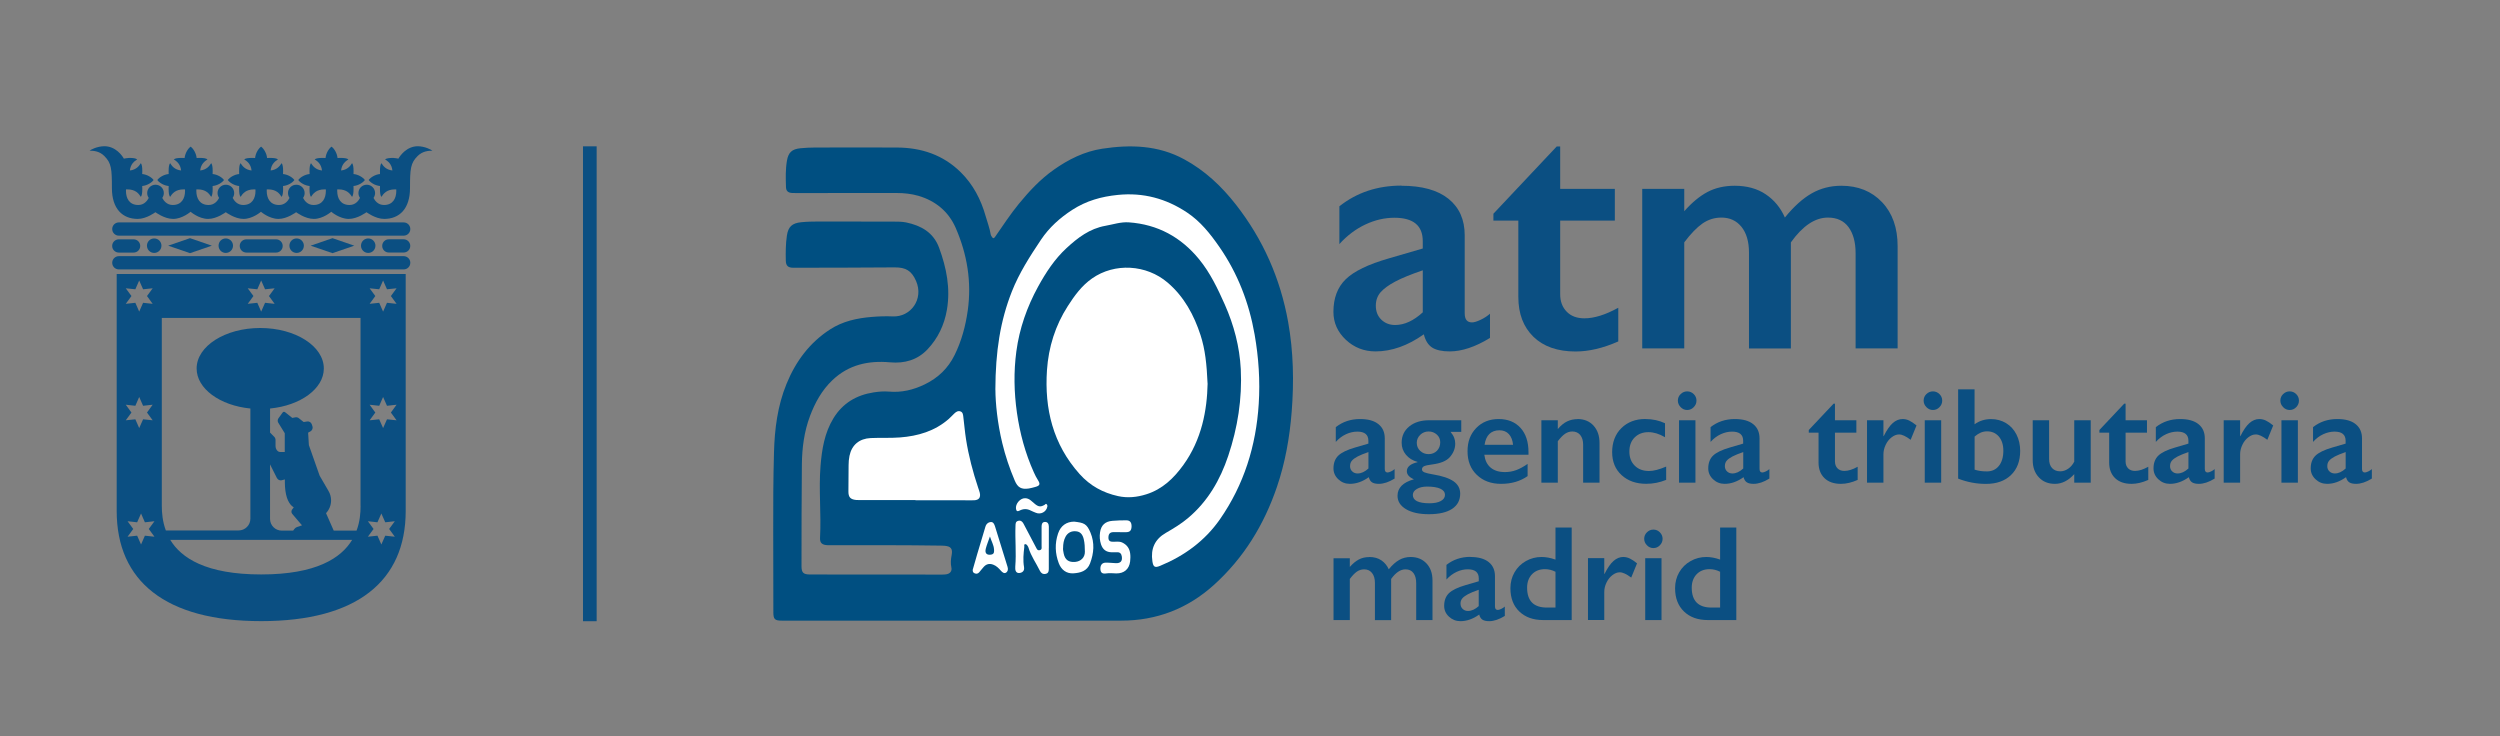 <?xml version="1.0" encoding="UTF-8"?>
<svg id="uuid-31ed541c-eb0f-4b63-800b-f0aa1f44af63" data-name="Layer 1" xmlns="http://www.w3.org/2000/svg" viewBox="0 0 558.54 164.44">
  <rect x="0" y="0" width="558.54" height="164.44" fill="#808080" stroke="none"/>
  <defs>
    <style>
      .uuid-6c962cd9-cb2c-4f67-981c-61236f6c15a7 {
        fill: #0b4f82;
      }

      .uuid-6c962cd9-cb2c-4f67-981c-61236f6c15a7, .uuid-f6a4797e-0c5e-461d-b366-f0e38ed80301, .uuid-14c88953-680e-4245-ac2f-13a554475c8d {
        stroke-width: 0px;
      }

      .uuid-f6a4797e-0c5e-461d-b366-f0e38ed80301 {
        fill: #004f81;
      }

      .uuid-14c88953-680e-4245-ac2f-13a554475c8d {
        fill: #fff;
      }
    </style>
  </defs>
  <rect class="uuid-6c962cd9-cb2c-4f67-981c-61236f6c15a7" x="130.25" y="32.69" width="3.05" height="106.1"/>
  <g id="uuid-55533b73-24fb-448c-92f8-0c60b41dad84" data-name="escudo">
    <path class="uuid-6c962cd9-cb2c-4f67-981c-61236f6c15a7" d="M90.18,49.69H26.55c-.82,0-1.48.66-1.48,1.48s.66,1.48,1.48,1.48h63.64c.82,0,1.48-.66,1.48-1.48s-.66-1.48-1.48-1.48Z"/>
    <path class="uuid-6c962cd9-cb2c-4f67-981c-61236f6c15a7" d="M90.18,57.23H26.55c-.82,0-1.48.66-1.48,1.48s.66,1.48,1.48,1.48h63.64c.82,0,1.48-.66,1.48-1.48s-.66-1.48-1.48-1.48Z"/>
    <path class="uuid-6c962cd9-cb2c-4f67-981c-61236f6c15a7" d="M26.54,56.43h3.31c.82,0,1.48-.66,1.48-1.48s-.66-1.48-1.48-1.48h-3.31c-.81,0-1.48.66-1.48,1.48s.67,1.48,1.48,1.48Z"/>
    <path class="uuid-6c962cd9-cb2c-4f67-981c-61236f6c15a7" d="M90.18,53.46h-3.31c-.82,0-1.48.66-1.48,1.48s.66,1.48,1.48,1.48h3.31c.82,0,1.48-.66,1.48-1.48s-.66-1.48-1.48-1.48Z"/>
    <path class="uuid-6c962cd9-cb2c-4f67-981c-61236f6c15a7" d="M61.68,56.43c.81,0,1.48-.66,1.48-1.48s-.67-1.48-1.48-1.48h-6.63c-.82,0-1.49.66-1.49,1.48s.67,1.48,1.49,1.48h6.63Z"/>
    <polygon class="uuid-6c962cd9-cb2c-4f67-981c-61236f6c15a7" points="42.45 53.21 37.57 54.89 42.45 56.56 47.33 54.89 42.45 53.21"/>
    <polygon class="uuid-6c962cd9-cb2c-4f67-981c-61236f6c15a7" points="74.28 53.21 69.4 54.89 74.28 56.56 79.15 54.89 74.28 53.21"/>
    <path class="uuid-6c962cd9-cb2c-4f67-981c-61236f6c15a7" d="M83.88,54.89c0-.89-.72-1.62-1.61-1.62s-1.62.72-1.62,1.62.72,1.62,1.62,1.62,1.61-.73,1.61-1.62Z"/>
    <path class="uuid-6c962cd9-cb2c-4f67-981c-61236f6c15a7" d="M67.89,54.89c0-.89-.72-1.62-1.62-1.62s-1.61.72-1.61,1.62.72,1.62,1.61,1.62,1.62-.73,1.62-1.62Z"/>
    <path class="uuid-6c962cd9-cb2c-4f67-981c-61236f6c15a7" d="M52.06,54.89c0-.89-.72-1.62-1.62-1.62s-1.61.72-1.61,1.62.72,1.62,1.61,1.62,1.62-.73,1.62-1.62Z"/>
    <path class="uuid-6c962cd9-cb2c-4f67-981c-61236f6c15a7" d="M36.07,54.89c0-.89-.72-1.62-1.62-1.62s-1.62.72-1.62,1.62.73,1.62,1.62,1.62,1.62-.73,1.62-1.62Z"/>
    <path class="uuid-6c962cd9-cb2c-4f67-981c-61236f6c15a7" d="M93.36,32.67c-2.51,0-3.97,2.11-4.35,2.77-.18-.04-.95-.16-1.18-.16-.95,0-1.46.09-1.8.33.65.42,1.48,1.02,1.64,2.48-1.44-.17-2.04-.99-2.46-1.64-.23.33-.32.84-.32,1.79,0,.2,0,.44.01.64-1.06.1-2.1.74-2.54,1.34.44.61,1.48,1.24,2.54,1.34,0,.2-.01.44-.01.64,0,.95.09,1.46.32,1.79.48-.73,1.17-1.68,3.04-1.68h.28c0,.12.01.24.01.36,0,1.64-.76,3.13-2.75,3.13-1.33,0-2.03-.97-2.34-1.58.22-.31.35-.68.35-1.09,0-1.03-.83-1.86-1.86-1.86s-1.86.83-1.86,1.86c0,.41.13.78.35,1.09-.32.61-1.01,1.58-2.34,1.58-1.99,0-2.75-1.49-2.75-3.13,0-.11,0-.23,0-.36h.28c1.87,0,2.57.95,3.04,1.68.23-.33.33-.85.33-1.79,0-.2,0-.44-.01-.64,1.06-.1,2.1-.73,2.54-1.34-.44-.61-1.48-1.24-2.54-1.34,0-.2.01-.44.01-.64,0-.95-.09-1.46-.33-1.79-.42.65-1.02,1.47-2.46,1.64.17-1.46,1-2.06,1.64-2.48-.33-.24-.85-.33-1.79-.33-.2,0-.44,0-.64.02-.1-1.06-.73-2.1-1.34-2.54-.61.44-1.24,1.48-1.34,2.54-.2,0-.44-.02-.64-.02-.95,0-1.45.09-1.79.33.65.42,1.47,1.02,1.64,2.48-1.44-.17-2.04-.99-2.46-1.64-.23.33-.33.84-.33,1.79,0,.2,0,.44.02.64-1.07.1-2.11.74-2.54,1.34.44.61,1.48,1.24,2.54,1.34,0,.2-.02.44-.02.64,0,.95.09,1.46.33,1.79.47-.73,1.17-1.68,3.04-1.68h.28c0,.12,0,.24,0,.36,0,1.64-.76,3.13-2.75,3.13-1.33,0-2.03-.97-2.34-1.58.22-.31.35-.68.35-1.09,0-1.03-.83-1.86-1.86-1.86-.13,0-.26.01-.38.04-.85.17-1.48.92-1.48,1.82,0,.41.13.78.34,1.09-.31.61-1.01,1.58-2.34,1.58-1.99,0-2.75-1.49-2.75-3.13,0-.11,0-.23.01-.36h.28c1.87,0,2.57.95,3.04,1.68.23-.33.33-.85.33-1.79,0-.2,0-.44-.02-.64,1.07-.1,2.11-.73,2.54-1.34-.44-.61-1.48-1.24-2.54-1.34.01-.2.02-.44.02-.64,0-.95-.09-1.46-.33-1.79-.42.65-1.02,1.47-2.46,1.64.17-1.46,1-2.06,1.64-2.48-.33-.24-.84-.33-1.79-.33-.2,0-.44,0-.64.02-.1-1.06-.74-2.1-1.34-2.54-.61.44-1.24,1.48-1.34,2.54-.2,0-.44-.02-.64-.02-.95,0-1.46.09-1.79.33.65.42,1.48,1.02,1.64,2.48-1.44-.17-2.04-.99-2.46-1.64-.23.33-.32.84-.32,1.79,0,.2,0,.44.01.64-1.06.1-2.1.74-2.54,1.34.44.61,1.48,1.24,2.54,1.34,0,.2-.01.44-.01.64,0,.95.09,1.46.32,1.79.48-.73,1.17-1.68,3.04-1.68h.28c0,.12.02.24.02.36,0,1.64-.76,3.13-2.75,3.13-1.33,0-2.03-.98-2.35-1.59.22-.3.34-.67.34-1.08,0-1.03-.83-1.86-1.86-1.86s-1.86.83-1.86,1.86c0,.41.13.78.35,1.09-.32.61-1.02,1.58-2.34,1.58-1.99,0-2.75-1.49-2.75-3.13,0-.11,0-.23.01-.36h.28c1.87,0,2.56.95,3.04,1.68.23-.33.32-.85.32-1.79,0-.2,0-.44-.01-.64,1.06-.1,2.1-.73,2.54-1.34-.44-.61-1.48-1.24-2.54-1.34,0-.2.01-.44.01-.64,0-.95-.09-1.46-.32-1.79-.42.65-1.02,1.47-2.47,1.64.17-1.46,1-2.06,1.64-2.48-.33-.24-.84-.33-1.79-.33-.2,0-.44,0-.64.02-.1-1.06-.74-2.1-1.34-2.54-.61.44-1.24,1.48-1.35,2.54-.2,0-.43-.02-.63-.02-.95,0-1.45.09-1.79.33.65.42,1.48,1.02,1.64,2.48-1.45-.17-2.05-.99-2.46-1.64-.23.33-.33.84-.33,1.79,0,.2,0,.44.01.64-1.06.1-2.1.74-2.54,1.34.44.61,1.48,1.24,2.54,1.34,0,.2-.01.44-.01.64,0,.95.09,1.46.33,1.79.47-.73,1.17-1.68,3.04-1.68h.28c0,.12.02.24.02.36,0,1.64-.76,3.13-2.75,3.13-1.32,0-2.02-.97-2.34-1.58.22-.31.35-.68.35-1.09,0-1.03-.83-1.86-1.86-1.86-.51,0-.98.21-1.32.55-.33.33-.54.8-.54,1.31,0,.41.13.78.35,1.09-.32.61-1.01,1.58-2.34,1.58-1.99,0-2.75-1.49-2.75-3.13,0-.11,0-.23.01-.36h.28c1.87,0,2.57.95,3.04,1.68.23-.33.32-.85.32-1.79,0-.2,0-.44-.02-.64,1.06-.1,2.1-.73,2.54-1.34-.44-.61-1.48-1.24-2.54-1.34.01-.2.02-.44.02-.64,0-.95-.09-1.46-.32-1.79-.42.65-1.02,1.47-2.46,1.64.17-1.46.99-2.06,1.64-2.48-.34-.24-.85-.33-1.79-.33-.24,0-1.01.12-1.19.16-.37-.66-1.83-2.77-4.35-2.77-1.61,0-3.09.79-3.3,1,.84,0,2.18.07,3.29,1.19,1.58,1.58,1.69,2.85,1.69,7.17,0,4.62,2.37,6.88,5.77,6.88,1.96,0,3.95-1.5,3.95-1.5,0,0,1.99,1.5,3.95,1.5,2.07,0,3.91-1.6,3.91-1.6,0,0,1.83,1.6,3.91,1.6,1.96,0,3.95-1.5,3.95-1.5,0,0,2,1.5,3.95,1.5,2.08,0,3.91-1.6,3.91-1.6,0,0,1.83,1.6,3.91,1.6,1.95,0,3.95-1.5,3.95-1.5,0,0,1.99,1.5,3.95,1.5,2.07,0,3.9-1.6,3.9-1.6,0,0,1.83,1.6,3.91,1.6,1.96,0,3.96-1.5,3.96-1.5,0,0,1.99,1.5,3.95,1.5,3.4,0,5.77-2.26,5.77-6.88,0-4.33.12-5.6,1.7-7.17,1.11-1.11,2.46-1.19,3.3-1.19-.22-.21-1.7-1-3.3-1Z"/>
    <path id="uuid-d1a54bfc-2ec2-406f-b372-8af24f3582dc" data-name="escudo" class="uuid-6c962cd9-cb2c-4f67-981c-61236f6c15a7" d="M26.07,61.22v52.93c0,15.68,10.9,24.62,32.28,24.62s32.29-8.94,32.29-24.62v-52.93H26.07ZM55.35,64.41l2.14.22.86-1.96.87,1.96,2.14-.22-1.27,1.73,1.27,1.74-2.14-.23-.87,1.97-.86-1.97-2.14.23,1.27-1.74-1.27-1.73ZM28.1,64.41l2.14.22.86-1.96.87,1.96,2.14-.22-1.27,1.73,1.27,1.74-2.14-.23-.87,1.97-.86-1.97-2.14.23,1.27-1.74-1.27-1.73ZM28.1,90.42l2.14.24.86-1.97.87,1.97,2.14-.24-1.27,1.75,1.27,1.73-2.14-.22-.87,1.96-.86-1.96-2.14.22,1.27-1.73-1.27-1.75ZM34.51,119.91l-2.14-.23-.86,1.97-.87-1.97-2.14.23,1.27-1.73-1.27-1.73,2.14.24.87-1.97.86,1.97,2.14-.24-1.27,1.73,1.27,1.73ZM58.35,128.34c-12.35,0-17.87-3.69-20.31-7.72h40.63c-2.45,4.04-7.96,7.72-20.32,7.72ZM65.28,114.8l2.19,2.57-1.13.38c-.2.07-.47.27-.59.45l-.25.35h-2.54c-1.45,0-2.63-1.17-2.63-2.62v-12.18l1.53,3.04c.2.39.67.62,1.07.51l.71-.19v.61c0,.72.05,1.36.12,1.91.35,2.59,1.38,3.44,1.87,3.71l-.39.53c-.19.27-.17.68.04.93ZM80.56,113.06c0,1.5-.14,3.47-.9,5.49h-5.1l-1.72-3.9c.7-.75,1.13-1.75,1.13-2.85,0-.76-.2-1.47-.56-2.08l-2-3.45-2.4-6.82-.17-2.79.53-.29c.38-.21.58-.71.44-1.12l-.16-.48c-.14-.41-.6-.68-1.02-.61l-.78.13-1.14-.9c-.17-.13-.48-.2-.69-.16l-.71.14-1.62-1.28c-.17-.14-.41-.11-.54.07l-.95,1.31c-.19.26-.21.71-.03.97l1.45,2.35v4.19h-1.03c-.56,0-1.03-.61-1.03-1.37v-1.34c0-.22-.12-.52-.28-.67l-.94-.95v-5.38c6.8-.67,12.01-4.42,12.01-8.94,0-5-6.36-9.05-14.21-9.05s-14.21,4.06-14.21,9.05c0,4.52,5.21,8.27,12.01,8.94v24.62c0,1.45-1.18,2.62-2.63,2.62h-16.26c-.75-2.02-.9-3.99-.9-5.49v-41.99h44.4v41.99ZM88.21,119.91l-2.14-.23-.87,1.97-.87-1.97-2.14.23,1.27-1.73-1.27-1.73,2.14.24.87-1.97.87,1.97,2.14-.24-1.27,1.73,1.27,1.73ZM88.6,93.9l-2.14-.22-.87,1.96-.87-1.96-2.14.22,1.27-1.73-1.27-1.75,2.14.24.87-1.97.87,1.97,2.14-.24-1.27,1.75,1.27,1.73ZM88.6,67.88l-2.14-.23-.87,1.97-.87-1.97-2.14.23,1.27-1.74-1.27-1.73,2.14.22.87-1.96.87,1.96,2.14-.22-1.27,1.73,1.27,1.74Z"/>
  </g>
  <g id="uuid-89a437f6-65db-4ae7-ac16-af49f424177d" data-name="atm">
    <g>
      <path class="uuid-6c962cd9-cb2c-4f67-981c-61236f6c15a7" d="M303.86,93.62c1.79,0,3.16.38,4.1,1.14.95.76,1.42,1.82,1.42,3.19v6.82c0,.53.21.79.64.79.18,0,.43-.08.75-.23.32-.15.6-.33.81-.53v2.12c-1.28.79-2.46,1.18-3.52,1.18-.66,0-1.16-.11-1.51-.33-.35-.22-.6-.61-.74-1.16-1.4,1-2.81,1.49-4.22,1.49-1.01,0-1.87-.34-2.59-1.02-.72-.68-1.08-1.49-1.08-2.43,0-1.2.36-2.16,1.07-2.85s1.97-1.3,3.76-1.82l2.97-.87v-.64c0-1.36-.83-2.04-2.48-2.04-.85,0-1.69.2-2.52.58-.84.39-1.6.96-2.28,1.72v-3.3c1.52-1.2,3.33-1.81,5.42-1.81ZM301.62,104.1c0,.51.16.92.49,1.22.32.31.72.46,1.2.46.81,0,1.61-.37,2.42-1.11v-3.67c-1.02.35-1.83.68-2.41.98-.58.31-1.01.62-1.28.94s-.41.71-.41,1.16Z"/>
      <path class="uuid-6c962cd9-cb2c-4f67-981c-61236f6c15a7" d="M326.47,93.89v2.6h-2.39c.39.48.66.92.81,1.32.15.4.23.84.23,1.31,0,1.11-.42,2.14-1.25,3.06-.74.81-2,1.33-3.79,1.57-.97.12-1.6.26-1.92.41-.31.15-.47.39-.47.71,0,.29.19.51.58.67.38.15,1,.3,1.84.44,2.1.34,3.64.86,4.64,1.55.99.69,1.48,1.62,1.48,2.76,0,1.47-.6,2.6-1.81,3.4-1.2.79-2.94,1.19-5.19,1.19-2.14,0-3.84-.37-5.1-1.12s-1.9-1.74-1.9-3c0-1.77,1.22-3,3.66-3.68-1.05-.45-1.58-1.06-1.58-1.8,0-.98.8-1.65,2.39-2.02v-.06c-1.08-.3-1.95-.83-2.59-1.6-.64-.77-.96-1.66-.96-2.69,0-1.5.57-2.71,1.7-3.64,1.13-.92,2.62-1.38,4.45-1.38h7.18ZM315.65,110.58c0,1.24,1.24,1.86,3.73,1.86,1.07,0,1.92-.17,2.53-.51.61-.34.92-.79.92-1.35,0-.62-.35-1.08-1.04-1.4-.69-.31-1.67-.47-2.93-.47-.95,0-1.72.18-2.31.53-.6.35-.9.8-.9,1.34ZM316.53,98.93c0,.73.26,1.33.77,1.81.51.48,1.14.72,1.87.72s1.38-.25,1.87-.75c.49-.5.73-1.14.73-1.9,0-.69-.25-1.26-.76-1.72-.51-.46-1.12-.69-1.84-.69s-1.36.25-1.87.75c-.51.5-.77,1.1-.77,1.78Z"/>
      <path class="uuid-6c962cd9-cb2c-4f67-981c-61236f6c15a7" d="M334.83,93.62c2.05,0,3.67.66,4.87,1.97s1.79,3.13,1.79,5.45v.55h-9.87c.15,1.24.61,2.2,1.4,2.87.78.67,1.85,1.01,3.22,1.01.88,0,1.72-.15,2.53-.45.81-.31,1.65-.76,2.52-1.38v2.73c-1.63,1.15-3.61,1.73-5.94,1.73-2.2,0-4-.66-5.39-1.99-1.39-1.32-2.09-3.08-2.09-5.28s.64-3.85,1.93-5.19c1.29-1.34,2.97-2.02,5.04-2.02ZM338.04,99.37c-.1-1.02-.41-1.81-.93-2.38s-1.23-.86-2.13-.86-1.67.28-2.23.82c-.56.55-.92,1.36-1.07,2.42h6.36Z"/>
      <path class="uuid-6c962cd9-cb2c-4f67-981c-61236f6c15a7" d="M352.44,93.62c1.49,0,2.68.49,3.58,1.47.89.98,1.34,2.27,1.34,3.87v8.87h-3.66v-8.49c0-.91-.22-1.62-.65-2.15-.43-.52-1.02-.79-1.77-.79-.57,0-1.1.17-1.6.5s-1.04.89-1.64,1.67v9.27h-3.67v-13.94h3.67v1.96c.68-.8,1.37-1.37,2.08-1.71.71-.34,1.49-.51,2.32-.51Z"/>
      <path class="uuid-6c962cd9-cb2c-4f67-981c-61236f6c15a7" d="M367.59,93.62c1.62,0,3.09.32,4.4.94v3.12c-1.3-.76-2.54-1.13-3.7-1.13-1.25,0-2.28.39-3.07,1.17-.8.78-1.19,1.84-1.19,3.17s.4,2.35,1.2,3.15,1.87,1.19,3.2,1.19c1,0,2.27-.33,3.82-.99v2.97c-1.44.59-2.93.88-4.46.88-2.26,0-4.09-.65-5.5-1.94-1.41-1.29-2.11-3.01-2.11-5.15s.69-4.01,2.07-5.36,3.16-2.03,5.35-2.03Z"/>
      <path class="uuid-6c962cd9-cb2c-4f67-981c-61236f6c15a7" d="M376.95,87.44c.57,0,1.05.21,1.46.61s.61.9.61,1.46-.2,1.03-.61,1.45c-.4.42-.89.64-1.47.64s-1.04-.21-1.46-.64c-.41-.42-.62-.91-.62-1.45,0-.58.21-1.07.63-1.47.42-.4.9-.6,1.45-.6ZM378.79,93.89v13.94h-3.67v-13.94h3.67Z"/>
      <path class="uuid-6c962cd9-cb2c-4f67-981c-61236f6c15a7" d="M387.59,93.62c1.79,0,3.16.38,4.1,1.14.95.76,1.42,1.82,1.42,3.19v6.82c0,.53.21.79.64.79.18,0,.43-.08.75-.23.32-.15.59-.33.81-.53v2.12c-1.28.79-2.46,1.18-3.52,1.18-.66,0-1.16-.11-1.51-.33-.35-.22-.6-.61-.74-1.16-1.4,1-2.81,1.49-4.22,1.49-1.01,0-1.87-.34-2.59-1.02-.72-.68-1.08-1.49-1.08-2.43,0-1.2.36-2.16,1.07-2.85s1.97-1.3,3.76-1.82l2.97-.87v-.64c0-1.36-.83-2.04-2.48-2.04-.85,0-1.69.2-2.52.58-.84.39-1.6.96-2.28,1.72v-3.3c1.52-1.2,3.33-1.81,5.42-1.81ZM385.36,104.1c0,.51.16.92.49,1.22.32.31.72.46,1.2.46.81,0,1.61-.37,2.42-1.11v-3.67c-1.02.35-1.83.68-2.41.98-.58.31-1.01.62-1.28.94s-.41.71-.41,1.16Z"/>
      <path class="uuid-6c962cd9-cb2c-4f67-981c-61236f6c15a7" d="M409.66,90.19h.3v3.7h4.78v2.78h-4.78v6.44c0,.62.19,1.13.56,1.52.38.39.9.58,1.55.58.86,0,1.84-.31,2.96-.93v2.94c-1.33.59-2.57.88-3.74.88-1.57,0-2.8-.43-3.68-1.28-.88-.86-1.32-2.02-1.32-3.48v-6.67h-2.18v-.6l5.54-5.88Z"/>
      <path class="uuid-6c962cd9-cb2c-4f67-981c-61236f6c15a7" d="M425.09,93.62c.49,0,.97.11,1.44.33.47.22,1.02.59,1.65,1.1l-1.31,3.21c-1.06-.8-1.92-1.2-2.57-1.2-.57,0-1.13.21-1.68.64-.55.42-1,.98-1.33,1.68-.33.7-.5,1.39-.5,2.09v6.36h-3.67v-13.94h3.67v3.55h.06c.67-1.34,1.34-2.32,2.02-2.92.68-.6,1.42-.9,2.22-.9Z"/>
      <path class="uuid-6c962cd9-cb2c-4f67-981c-61236f6c15a7" d="M431.85,87.44c.57,0,1.05.21,1.46.61s.61.9.61,1.46-.2,1.03-.6,1.45c-.4.42-.89.64-1.47.64s-1.04-.21-1.46-.64c-.41-.42-.62-.91-.62-1.45,0-.58.21-1.07.62-1.47.42-.4.9-.6,1.45-.6ZM433.69,93.89v13.94h-3.67v-13.94h3.67Z"/>
      <path class="uuid-6c962cd9-cb2c-4f67-981c-61236f6c15a7" d="M441.15,86.98v7.81c1.08-.78,2.32-1.16,3.69-1.16,1.22,0,2.34.3,3.34.9,1,.6,1.77,1.45,2.33,2.54.55,1.09.83,2.31.83,3.65,0,2.29-.68,4.09-2.05,5.41-1.36,1.32-3.23,1.98-5.6,1.98-2.13,0-4.2-.39-6.21-1.18v-19.94h3.67ZM441.15,104.92c.79.27,1.7.4,2.75.4,1.12,0,2.02-.41,2.68-1.23.66-.82,1-1.96,1-3.41,0-1.31-.34-2.36-1-3.14-.67-.78-1.55-1.17-2.64-1.17-.51,0-.98.1-1.41.28-.43.19-.89.48-1.37.88v7.39Z"/>
      <path class="uuid-6c962cd9-cb2c-4f67-981c-61236f6c15a7" d="M457.8,93.89v8.63c0,.91.23,1.6.68,2.07.45.47,1.05.71,1.8.71.62,0,1.21-.19,1.77-.57.57-.38,1.02-.91,1.37-1.6v-9.24h3.68v13.94h-3.68v-1.9c-1.32,1.45-2.76,2.17-4.3,2.17s-2.7-.49-3.61-1.46c-.92-.98-1.37-2.25-1.37-3.82v-8.93h3.66Z"/>
      <path class="uuid-6c962cd9-cb2c-4f67-981c-61236f6c15a7" d="M474.59,90.19h.3v3.7h4.78v2.78h-4.78v6.44c0,.62.19,1.13.56,1.52.38.39.9.58,1.55.58.86,0,1.84-.31,2.96-.93v2.94c-1.33.59-2.57.88-3.74.88-1.57,0-2.8-.43-3.68-1.28-.88-.86-1.32-2.02-1.32-3.48v-6.67h-2.18v-.6l5.54-5.88Z"/>
      <path class="uuid-6c962cd9-cb2c-4f67-981c-61236f6c15a7" d="M487.07,93.62c1.79,0,3.16.38,4.1,1.14.95.76,1.42,1.82,1.42,3.19v6.82c0,.53.22.79.64.79.18,0,.43-.08.75-.23.33-.15.59-.33.81-.53v2.12c-1.28.79-2.46,1.18-3.52,1.18-.66,0-1.16-.11-1.51-.33-.35-.22-.6-.61-.74-1.16-1.4,1-2.81,1.49-4.22,1.49-1.01,0-1.87-.34-2.59-1.02-.72-.68-1.08-1.49-1.08-2.43,0-1.2.36-2.16,1.07-2.85s1.97-1.3,3.76-1.82l2.97-.87v-.64c0-1.36-.83-2.04-2.48-2.04-.85,0-1.69.2-2.52.58-.84.39-1.6.96-2.28,1.72v-3.3c1.52-1.2,3.33-1.81,5.42-1.81ZM484.82,104.1c0,.51.16.92.49,1.22.32.31.72.46,1.2.46.81,0,1.61-.37,2.42-1.11v-3.67c-1.02.35-1.83.68-2.41.98-.58.31-1.01.62-1.28.94-.27.32-.41.71-.41,1.16Z"/>
      <path class="uuid-6c962cd9-cb2c-4f67-981c-61236f6c15a7" d="M504.78,93.62c.49,0,.97.11,1.44.33.47.22,1.02.59,1.65,1.1l-1.31,3.21c-1.06-.8-1.92-1.2-2.57-1.2-.57,0-1.13.21-1.68.64-.55.42-1,.98-1.33,1.68-.33.7-.5,1.39-.5,2.09v6.36h-3.67v-13.94h3.67v3.55h.06c.67-1.34,1.34-2.32,2.02-2.92.68-.6,1.42-.9,2.22-.9Z"/>
      <path class="uuid-6c962cd9-cb2c-4f67-981c-61236f6c15a7" d="M511.55,87.44c.57,0,1.05.21,1.46.61s.61.9.61,1.46-.2,1.03-.6,1.45c-.4.42-.89.64-1.47.64s-1.04-.21-1.46-.64c-.41-.42-.62-.91-.62-1.45,0-.58.21-1.07.62-1.47.42-.4.9-.6,1.45-.6ZM513.38,93.89v13.94h-3.67v-13.94h3.67Z"/>
      <path class="uuid-6c962cd9-cb2c-4f67-981c-61236f6c15a7" d="M522.19,93.62c1.79,0,3.16.38,4.1,1.14.95.76,1.42,1.82,1.42,3.19v6.82c0,.53.22.79.64.79.18,0,.43-.08.75-.23.33-.15.59-.33.81-.53v2.12c-1.28.79-2.46,1.18-3.52,1.18-.66,0-1.16-.11-1.51-.33-.35-.22-.6-.61-.74-1.16-1.4,1-2.81,1.49-4.22,1.49-1.01,0-1.87-.34-2.59-1.02-.72-.68-1.08-1.49-1.08-2.43,0-1.2.36-2.16,1.07-2.85s1.97-1.3,3.76-1.82l2.97-.87v-.64c0-1.36-.83-2.04-2.48-2.04-.85,0-1.69.2-2.52.58-.84.39-1.6.96-2.28,1.72v-3.3c1.52-1.2,3.33-1.81,5.42-1.81ZM519.95,104.1c0,.51.16.92.49,1.22.32.31.72.46,1.2.46.81,0,1.61-.37,2.42-1.11v-3.67c-1.02.35-1.83.68-2.41.98-.58.31-1.01.62-1.28.94-.27.32-.41.71-.41,1.16Z"/>
    </g>
    <g>
      <path class="uuid-6c962cd9-cb2c-4f67-981c-61236f6c15a7" d="M313.11,41.5c4.58,0,8.08.97,10.5,2.91,2.42,1.95,3.63,4.67,3.63,8.15v17.45c0,1.35.54,2.02,1.64,2.02.46,0,1.1-.2,1.93-.59.82-.39,1.52-.85,2.08-1.36v5.42c-3.28,2.01-6.29,3.01-9.01,3.01-1.68,0-2.97-.28-3.88-.84-.9-.57-1.54-1.55-1.89-2.98-3.59,2.54-7.19,3.82-10.8,3.82-2.57,0-4.78-.87-6.63-2.6-1.84-1.73-2.77-3.81-2.77-6.23,0-3.08.92-5.51,2.75-7.29,1.83-1.79,5.04-3.34,9.62-4.66l7.59-2.21v-1.64c0-3.49-2.11-5.23-6.34-5.23-2.16,0-4.31.49-6.45,1.49-2.14,1-4.09,2.46-5.84,4.39v-8.44c3.89-3.08,8.51-4.62,13.86-4.62ZM307.38,68.29c0,1.3.41,2.34,1.24,3.14.83.79,1.85,1.18,3.07,1.18,2.06,0,4.12-.94,6.18-2.83v-9.39c-2.62.89-4.68,1.73-6.16,2.52s-2.58,1.59-3.28,2.4c-.7.82-1.05,1.81-1.05,2.98Z"/>
      <path class="uuid-6c962cd9-cb2c-4f67-981c-61236f6c15a7" d="M347.81,32.72h.76v9.47h12.21v7.1h-12.21v16.45c0,1.6.48,2.89,1.45,3.89s2.29,1.49,3.97,1.49c2.19,0,4.7-.79,7.56-2.36v7.52c-3.38,1.5-6.56,2.25-9.54,2.25-4.02,0-7.16-1.1-9.41-3.28-2.25-2.19-3.38-5.16-3.38-8.9v-17.06h-5.57v-1.54l14.16-15.04Z"/>
      <path class="uuid-6c962cd9-cb2c-4f67-981c-61236f6c15a7" d="M387.55,41.5c2.75,0,5.07.64,6.97,1.93,1.89,1.28,3.31,3.01,4.25,5.17,2.01-2.48,4.01-4.27,6.01-5.41,2-1.13,4.2-1.69,6.59-1.69,3.76,0,6.8,1.23,9.12,3.68,2.32,2.45,3.47,5.73,3.47,9.83v22.83h-9.39v-21.26c0-2.47-.53-4.41-1.58-5.84-1.05-1.42-2.59-2.13-4.6-2.13-2.88,0-5.64,1.84-8.28,5.54v23.7h-9.36v-21.41c0-2.45-.56-4.36-1.67-5.75-1.12-1.39-2.62-2.08-4.5-2.08-1.53,0-2.93.44-4.2,1.31-1.27.88-2.63,2.29-4.09,4.22v23.7h-9.39v-35.65h9.39v5c1.71-1.94,3.44-3.37,5.19-4.3,1.75-.92,3.78-1.39,6.07-1.39Z"/>
    </g>
    <g>
      <path class="uuid-6c962cd9-cb2c-4f67-981c-61236f6c15a7" d="M305.92,124.44c1.07,0,1.96.25,2.7.75.73.5,1.28,1.17,1.65,2,.78-.96,1.56-1.65,2.33-2.09.77-.44,1.63-.66,2.55-.66,1.46,0,2.64.48,3.54,1.43s1.35,2.22,1.35,3.81v8.85h-3.64v-8.24c0-.96-.2-1.71-.61-2.26-.41-.55-1-.83-1.78-.83-1.11,0-2.18.71-3.21,2.15v9.19h-3.62v-8.3c0-.95-.22-1.69-.65-2.23-.43-.54-1.02-.81-1.75-.81-.59,0-1.13.17-1.63.51-.49.34-1.02.89-1.58,1.64v9.19h-3.64v-13.82h3.64v1.94c.66-.75,1.33-1.3,2.01-1.66.68-.36,1.46-.54,2.35-.54Z"/>
      <path class="uuid-6c962cd9-cb2c-4f67-981c-61236f6c15a7" d="M328.52,124.44c1.78,0,3.13.38,4.07,1.13.94.75,1.41,1.81,1.41,3.16v6.76c0,.52.21.78.64.78.18,0,.43-.08.75-.23.32-.15.59-.33.81-.53v2.1c-1.27.78-2.44,1.17-3.49,1.17-.65,0-1.15-.11-1.5-.33-.35-.22-.59-.6-.73-1.15-1.39.99-2.79,1.48-4.19,1.48-1,0-1.85-.34-2.57-1.01s-1.07-1.47-1.07-2.41c0-1.19.35-2.13,1.06-2.83.71-.69,1.95-1.29,3.73-1.81l2.94-.86v-.64c0-1.35-.82-2.03-2.46-2.03-.84,0-1.67.19-2.5.58s-1.58.95-2.26,1.7v-3.27c1.51-1.19,3.3-1.79,5.37-1.79ZM326.3,134.83c0,.5.16.91.48,1.21.32.31.72.46,1.19.46.8,0,1.6-.36,2.4-1.09v-3.64c-1.02.35-1.81.67-2.39.98-.58.31-1,.62-1.27.93-.27.32-.41.7-.41,1.15Z"/>
      <path class="uuid-6c962cd9-cb2c-4f67-981c-61236f6c15a7" d="M347.52,125.02v-7.16h3.62v20.67h-6.39c-2.21,0-3.98-.64-5.31-1.91-1.33-1.27-1.99-3.01-1.99-5.21,0-1.3.31-2.49.92-3.55s1.46-1.9,2.54-2.51c1.08-.61,2.25-.91,3.5-.91.97,0,2,.19,3.09.58ZM345.61,135.74h1.91v-8c-.75-.38-1.53-.58-2.34-.58-1.21,0-2.18.38-2.91,1.14-.72.76-1.09,1.76-1.09,2.99,0,2.97,1.47,4.45,4.42,4.45Z"/>
      <path class="uuid-6c962cd9-cb2c-4f67-981c-61236f6c15a7" d="M362.68,124.44c.48,0,.96.11,1.43.33.47.22,1.01.58,1.63,1.09l-1.3,3.18c-1.06-.79-1.9-1.18-2.54-1.18-.56,0-1.12.21-1.66.63-.55.42-.99.97-1.32,1.66-.33.69-.5,1.38-.5,2.07v6.3h-3.64v-13.82h3.64v3.52h.06c.66-1.33,1.33-2.3,2-2.89s1.41-.9,2.2-.9Z"/>
      <path class="uuid-6c962cd9-cb2c-4f67-981c-61236f6c15a7" d="M369.39,118.32c.56,0,1.05.2,1.45.61.4.4.61.89.61,1.45s-.2,1.02-.6,1.44c-.4.42-.89.63-1.46.63s-1.03-.21-1.44-.63c-.41-.42-.61-.9-.61-1.44,0-.57.21-1.06.62-1.46.41-.4.89-.6,1.44-.6ZM371.21,124.71v13.82h-3.64v-13.82h3.64Z"/>
      <path class="uuid-6c962cd9-cb2c-4f67-981c-61236f6c15a7" d="M384.3,125.02v-7.16h3.62v20.67h-6.39c-2.21,0-3.98-.64-5.3-1.91s-1.99-3.01-1.99-5.21c0-1.3.31-2.49.92-3.55s1.46-1.9,2.55-2.51c1.08-.61,2.25-.91,3.5-.91.97,0,2,.19,3.09.58ZM382.39,135.74h1.91v-8c-.75-.38-1.53-.58-2.34-.58-1.21,0-2.18.38-2.91,1.14-.72.76-1.09,1.76-1.09,2.99,0,2.97,1.47,4.45,4.42,4.45Z"/>
    </g>
  </g>
  <g>
    <path class="uuid-f6a4797e-0c5e-461d-b366-f0e38ed80301" d="M213.35,138.66h-38.17c-.18,0-.36,0-.54,0-1.54,0-1.86-.32-1.86-1.86,0-6.05,0-12.1-.03-18.16-.02-5.85.01-11.69.17-17.54.14-5.25.79-10.42,2.8-15.33,2.05-5.03,5.17-9.24,9.79-12.21,2.79-1.79,5.95-2.48,9.22-2.75,1.57-.13,3.14-.19,4.71-.12,4.03.19,6.99-3.86,5.22-7.92-.99-2.27-2.29-3.05-4.76-3.03-7.55.06-15.09.07-22.64.08-1.2,0-1.68-.44-1.7-1.61-.04-1.85-.03-3.71.24-5.55.3-2.01,1.15-2.8,3.19-3.01,1.28-.13,2.57-.16,3.86-.16,5.59,0,11.18,0,16.77.02.95,0,1.92,0,2.85.19,3.32.7,6.07,2.23,7.33,5.63,1.66,4.5,2.58,9.1,1.75,13.91-.58,3.36-2,6.34-4.33,8.81-2.25,2.38-5.13,3.19-8.36,2.9-4.85-.44-9.27.53-12.9,4-2.34,2.23-3.86,4.99-4.99,7.99-1.31,3.49-1.78,7.14-1.82,10.83-.08,7.57-.07,15.14-.08,22.72,0,1.47.41,1.85,1.91,1.86,9.84.01,19.68.02,29.52.02.28,0,.57-.01.85-.05.88-.12,1.39-.69,1.2-1.55-.2-.94-.12-1.82.06-2.74.28-1.46-.18-2-1.66-2.1-.23-.02-.46-.02-.69-.03-8.21-.13-16.42-.09-24.63-.1-.26,0-.52,0-.77,0-1.19-.05-1.71-.49-1.65-1.65.29-5.35-.32-10.71.11-16.06.3-3.71.89-7.36,2.87-10.62,2.07-3.4,5.15-5.21,9.02-5.81,1.12-.17,2.26-.27,3.39-.17,2.82.24,5.4-.36,7.97-1.6,3.03-1.46,5.25-3.62,6.7-6.56,1.55-3.13,2.45-6.49,2.94-9.95.9-6.42-.13-12.57-2.69-18.46-1.6-3.67-4.52-6.05-8.33-7.17-1.54-.45-3.22-.63-4.88-.63-7.47.02-14.94.01-22.41.01-.31,0-.62.01-.93-.01-.91-.07-1.35-.44-1.37-1.34-.06-1.95-.12-3.92.21-5.86.32-1.87,1.12-2.61,3.03-2.8,1.05-.1,2.11-.16,3.16-.16,6.16-.01,12.31-.04,18.47,0,5.39.04,10.22,1.63,14.15,5.5,2.8,2.76,4.54,6.11,5.6,9.87.38,1.35.9,2.67,1.12,4.07.03.19.17.37.28.54.24.38.43.36.7-.03,1.74-2.49,3.39-5.04,5.32-7.39,2.31-2.82,4.79-5.47,7.77-7.58,3.28-2.33,6.87-4.11,10.87-4.72,6.28-.95,12.46-.79,18.25,2.35,4.64,2.51,8.37,6.02,11.59,10.14,6.07,7.77,9.93,16.51,11.67,26.22,1.19,6.66,1.32,13.35.79,20.08-.45,5.72-1.44,11.33-3.29,16.76-2.88,8.46-7.41,15.88-14.07,21.9-5.88,5.31-12.8,7.99-20.74,7.99-12.36,0-24.73,0-37.09,0h0Z"/>
    <path id="uuid-5b9ea668-e9e2-4225-b057-239eb365e0ec" data-name="blanco0" class="uuid-14c88953-680e-4245-ac2f-13a554475c8d" d="M269.8,85.69c-.12,5.94-1.3,12.49-5.42,18.2-2.13,2.95-4.67,5.41-8.26,6.54-2.07.66-4.2.88-6.32.41-3.36-.74-6.25-2.3-8.6-4.93-5.95-6.66-7.87-14.55-7.29-23.22.35-5.14,1.86-9.96,4.65-14.3,1.48-2.31,3.1-4.55,5.41-6.17,5.05-3.55,12.15-3.14,16.9.92,3.67,3.14,5.88,7.23,7.35,11.74,1.04,3.2,1.38,6.53,1.57,10.8Z"/>
    <path id="uuid-796881a7-4533-4a3f-8480-87f1ca05b398" data-name="contorno0" class="uuid-14c88953-680e-4245-ac2f-13a554475c8d" d="M222.38,87.06c.03-8.57,1.1-15.38,3.69-21.94,1.64-4.15,4.03-7.86,6.49-11.54,1.86-2.77,4.23-4.9,7.03-6.71,3.12-2.01,6.46-2.95,10.12-3.32,5.7-.58,10.8.8,15.5,3.93,2.99,1.99,5.18,4.75,7.2,7.66,4.12,5.94,6.66,12.53,7.9,19.64.89,5.12,1.24,10.27.91,15.46-.59,9.36-3.29,18.05-8.67,25.78-3.35,4.81-7.94,8.16-13.34,10.39-1.2.5-1.56.27-1.75-1.02-.41-2.77.53-4.9,2.98-6.32,1.72-.99,3.41-2.01,4.94-3.29,4.44-3.72,7.22-8.53,9.03-13.94,2.1-6.28,3.13-12.73,2.8-19.36-.26-5.04-1.53-9.83-3.57-14.44-1.58-3.55-3.25-7.06-5.72-10.09-4.06-4.97-9.26-7.81-15.7-8.27-1.81-.13-3.5.46-5.25.77-3.51.62-6.18,2.66-8.7,4.99-2.66,2.46-4.61,5.45-6.34,8.6-2.48,4.53-4.17,9.33-4.86,14.47-.61,4.58-.52,9.14.13,13.7.66,4.6,1.86,9.05,3.77,13.3.27.61.57,1.2.93,1.77.57.9.42,1.24-.62,1.52-.47.13-.94.26-1.42.34-1.68.25-2.49-.21-3.15-1.77-1.16-2.72-2.1-5.52-2.79-8.39-1.07-4.42-1.52-8.92-1.53-11.9Z"/>
    <path id="uuid-3257c1e6-73b4-47d9-925b-e79eed410d7e" data-name="blanco2" class="uuid-14c88953-680e-4245-ac2f-13a554475c8d" d="M204.53,111.73c-4.12,0-8.24,0-12.36,0-.31,0-.62,0-.93-.03-1.27-.14-1.7-.64-1.69-1.92.01-1.96.03-3.91.04-5.87,0-.7.06-1.39.2-2.07.5-2.42,2.18-3.85,4.73-3.97,2.19-.1,4.38.03,6.56-.14,4.01-.31,7.73-1.4,10.84-4.09.45-.39.84-.84,1.27-1.24.38-.36.82-.68,1.38-.49.56.19.59.76.65,1.22.21,1.66.34,3.32.6,4.98.58,3.72,1.54,7.34,2.73,10.9.12.36.26.73.35,1.1.23,1.03-.18,1.6-1.24,1.66-.8.04-1.6,0-2.39,0-3.58,0-7.16,0-10.74,0,0-.01,0-.03,0-.04Z"/>
    <path id="uuid-cdf9f589-aa17-4c05-8cf5-9653a879ceb9" data-name="s" class="uuid-14c88953-680e-4245-ac2f-13a554475c8d" d="M250.21,118.89c-.51,0-1.03-.02-1.54,0-.73.04-1.03.44-1.03,1.25,0,.72.42.91,1.05.9.69,0,1.38-.14,2.05.18,1.01.48,1.59,1.27,1.75,2.37.09.61.07,1.23,0,1.85-.21,1.72-1.36,2.7-3.1,2.67-.74-.01-1.48-.12-2.23,0-.84.14-1.22-.14-1.3-.8-.11-.94.3-1.58,1.12-1.6.77-.02,1.54.08,2.31.11,1.06.04,1.51-.46,1.34-1.51-.09-.58-.39-.94-1.02-.93-.41,0-.82.02-1.23.01-1.23-.02-2.01-.6-2.4-1.79-.29-.87-.34-1.77-.21-2.67.23-1.6,1.16-2.45,2.79-2.57,1.02-.08,2.05-.12,3.08-.11.83,0,1.19.48,1.17,1.38-.03.89-.36,1.25-1.19,1.27-.46.01-.93,0-1.39,0,0,0,0,0,0-.01Z"/>
    <path id="uuid-4e2cf82d-529d-43f0-9792-099786326fff" data-name="o" class="uuid-14c88953-680e-4245-ac2f-13a554475c8d" d="M239.98,116.54c2.15.26,2.81.41,3.66,2.48.94,2.28.76,4.56-.1,6.84-.66,1.76-2.19,2.13-3.72,2.23-1.55.1-2.71-.78-3.27-2.25-.83-2.19-.91-4.43-.16-6.65.58-1.74,1.87-2.63,3.59-2.65Z"/>
    <path id="uuid-4aa82799-6a72-4260-a1f6-8d8922003774" data-name="n" class="uuid-14c88953-680e-4245-ac2f-13a554475c8d" d="M234.32,122.44c0,1.52,0,3.04,0,4.56,0,.52-.02,1.06-.69,1.21-.64.14-1.06-.17-1.31-.7-.83-1.71-1.97-3.26-2.52-5.1-.04-.15-.11-.29-.2-.42-.14-.22-.34-.48-.6-.41-.27.07-.13.39-.15.6-.18,1.5-.33,3-.06,4.52.1.55-.1,1.09-.76,1.27-.7.19-1.15-.12-1.2-.86-.01-.18-.02-.36,0-.54.25-3.03-.07-6.06.05-9.09.02-.49,0-.94.58-1.11.59-.17.95.15,1.2.61.95,1.76,1.88,3.54,2.8,5.32.19.36.32.73.83.62.55-.12.42-.56.42-.93,0-1.44,0-2.88,0-4.32,0-.52.11-1.04.75-1.06.66-.02.86.49.87,1.05.02,1.6,0,3.19,0,4.79Z"/>
    <path id="uuid-180fe473-57d4-4046-a909-8406dd1505f3" data-name="virgula" class="uuid-14c88953-680e-4245-ac2f-13a554475c8d" d="M229.02,111.31c.49,0,.9.19,1.27.49.34.28.66.58,1,.85.78.61,1.25.63,2.11.13.13-.07.24-.34.44-.13.14.15.2.34.15.56-.23,1.16-1.48,1.82-2.57,1.35-.38-.16-.77-.3-1.13-.49-.85-.45-1.69-.42-2.51.01-.51.27-.71.09-.79-.4-.17-1.1.93-2.39,2.01-2.37Z"/>
    <path id="uuid-22bffe65-9870-4540-9ac3-94601c6d9719" data-name="a" class="uuid-14c88953-680e-4245-ac2f-13a554475c8d" d="M217.32,127.3c.32-1.11.65-2.3,1-3.48.61-2.04,1.24-4.08,1.83-6.12.19-.67.66-1.04,1.25-1.07.53-.02.75.5.91,1,.92,3.02,1.85,6.03,2.8,9.04.17.55.05,1.04-.37,1.28-.41.25-.82-.1-1.12-.44-.5-.56-.98-1.08-1.73-1.36-.84-.31-1.51-.14-2.09.48-.37.39-.68.84-1.04,1.24-.29.32-.64.39-1.05.2-.3-.14-.41-.37-.39-.76Z"/>
    <path class="uuid-f6a4797e-0c5e-461d-b366-f0e38ed80301" d="M237.51,122.45c0-.97.15-1.78.54-2.52.49-.93,1.38-1.37,2.45-1.22.85.11,1.36.66,1.62,1.72.23.93.25,1.89.26,2.84.02,1.27-.9,2.16-2.17,2.27-1.45.13-2.27-.47-2.56-1.85-.09-.45-.18-.91-.15-1.24Z"/>
    <path class="uuid-f6a4797e-0c5e-461d-b366-f0e38ed80301" d="M221.17,119.85c.33,1.08.85,1.91.91,2.87.03.49.1,1.06-.64,1.19-.99.16-1.46-.31-1.2-1.33.22-.86.57-1.69.93-2.73Z"/>
  </g>
</svg>